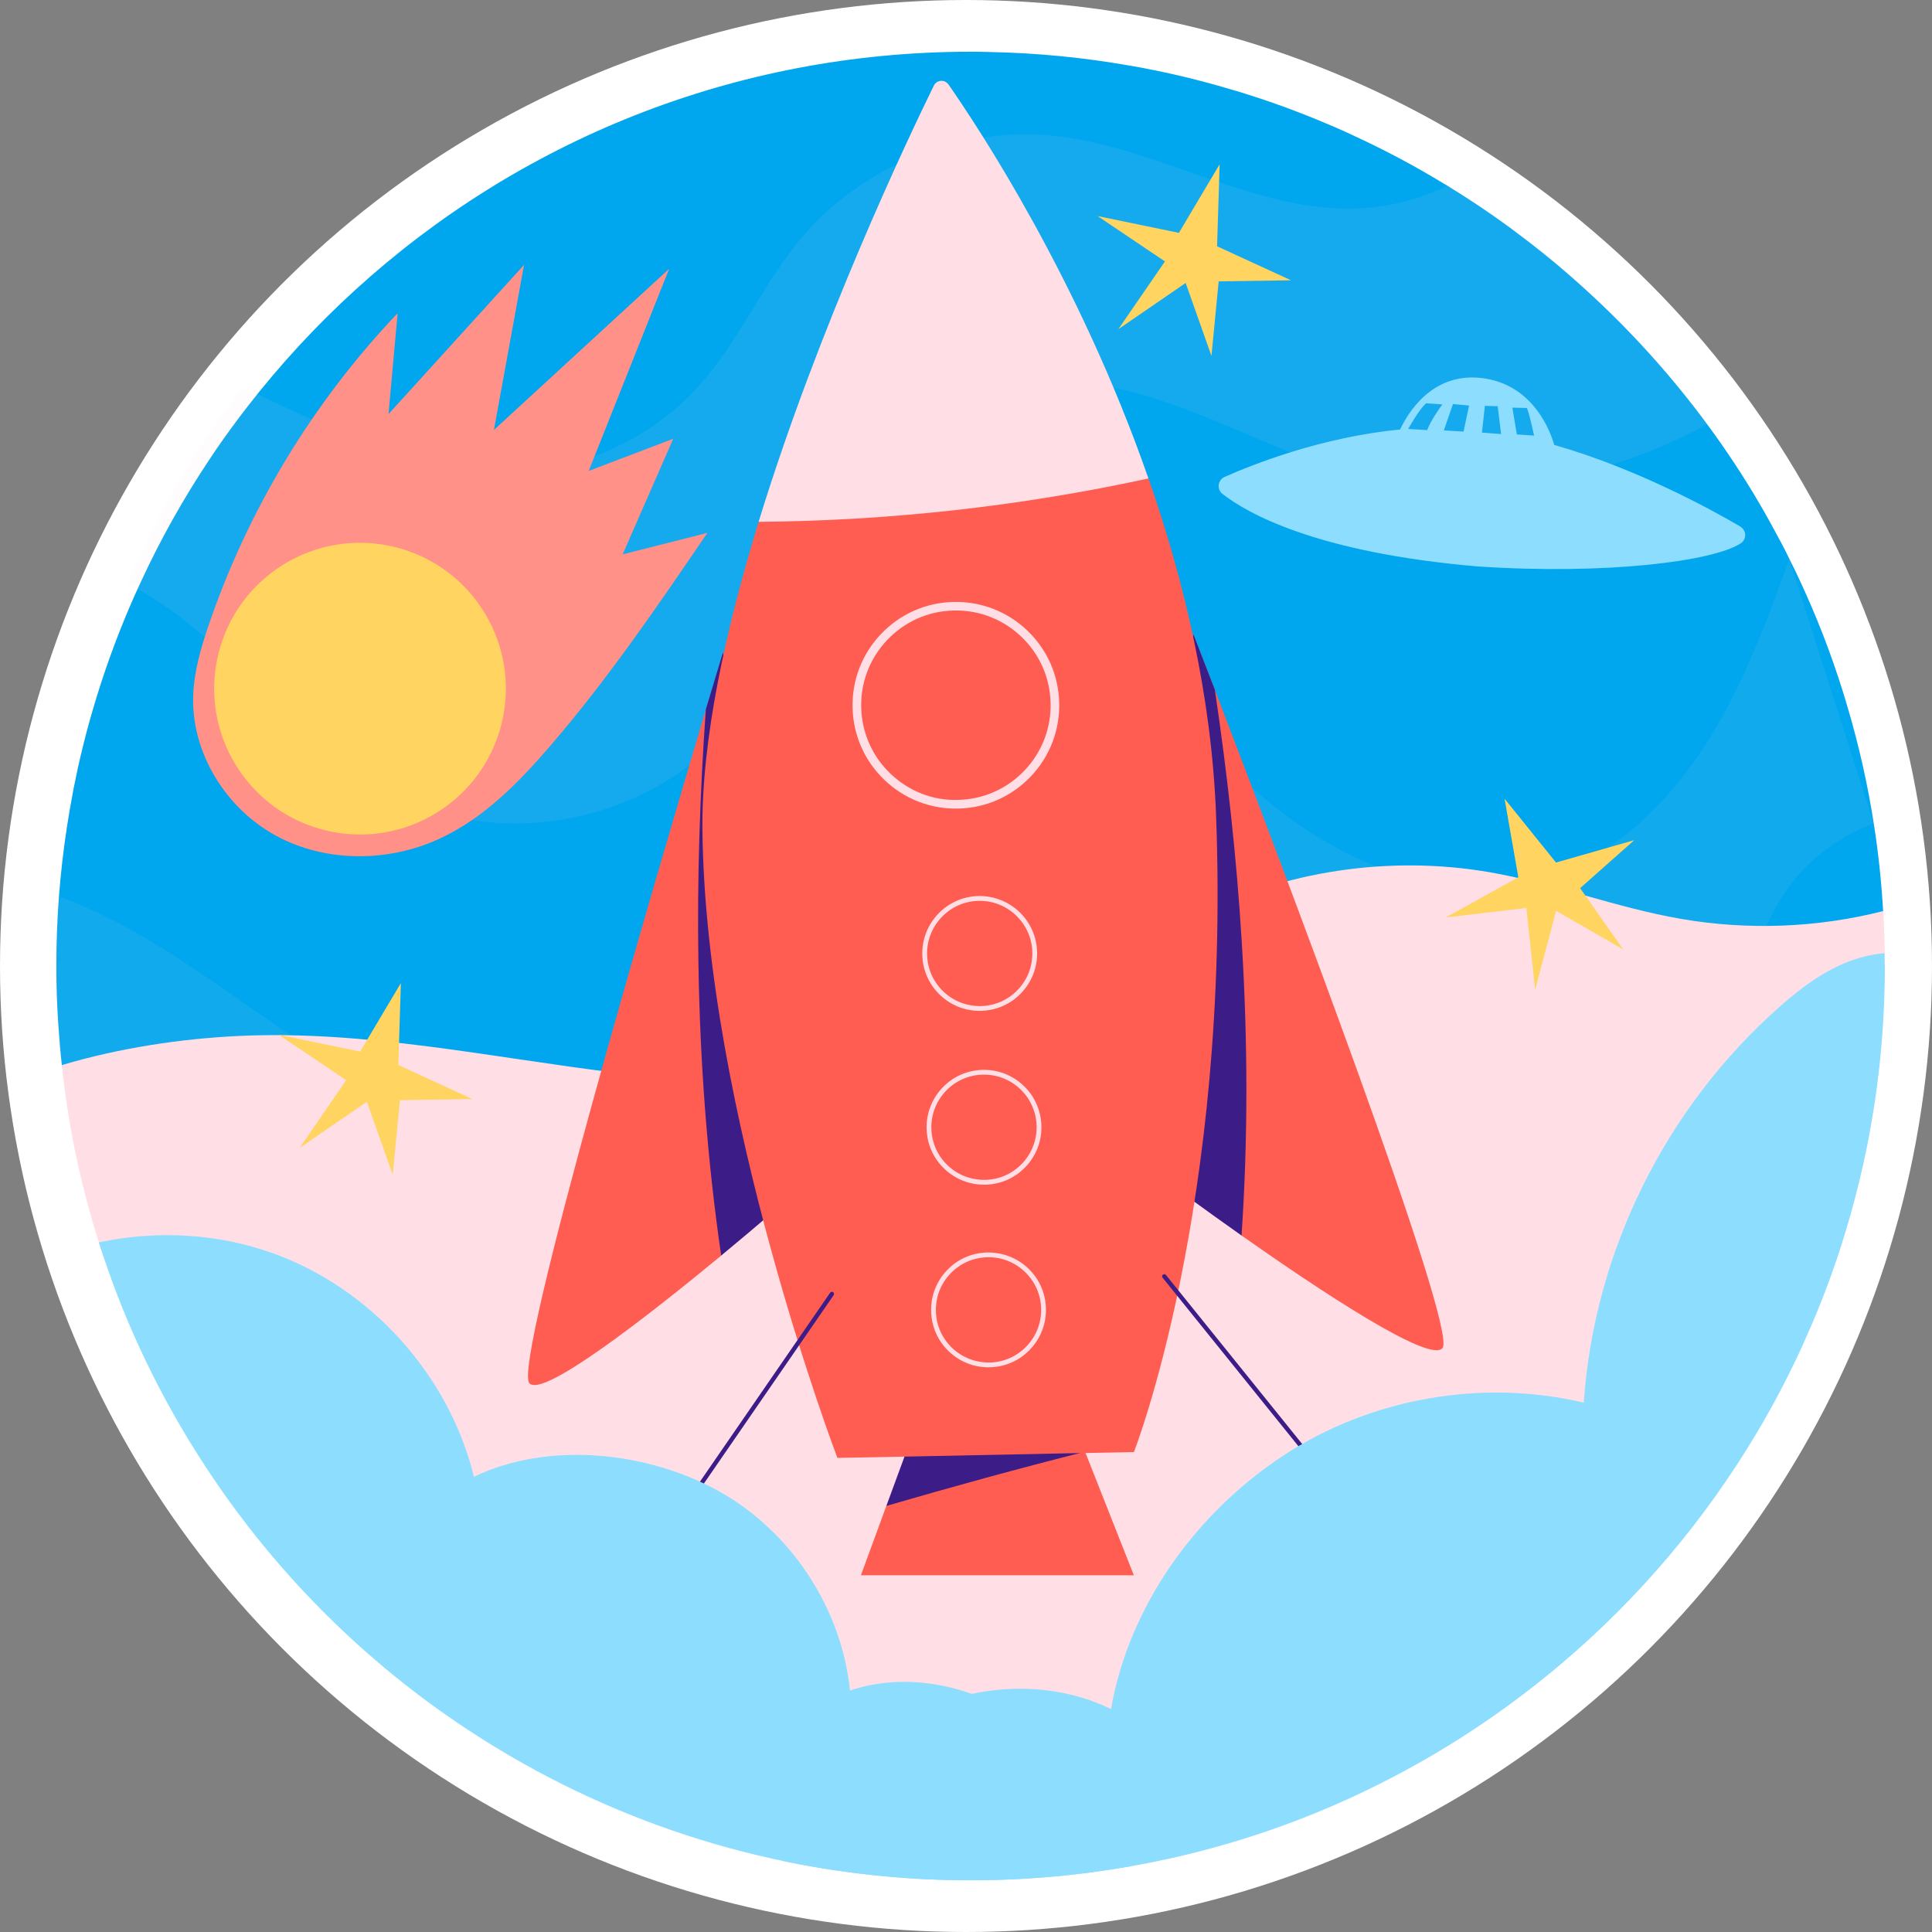<?xml version="1.0" encoding="UTF-8"?>
<svg id="Capa_1" data-name="Capa 1" xmlns="http://www.w3.org/2000/svg" viewBox="0 0 512 512">
  <rect x="0" y="0" width="512" height="512" fill="#808080" stroke="none"/>
  <defs>
    <style>
      .cls-1 {
        fill: #ff5d52;
      }

      .cls-1, .cls-2, .cls-3, .cls-4, .cls-5, .cls-6, .cls-7, .cls-8 {
        stroke-width: 0px;
      }

      .cls-2 {
        fill: #ff9189;
      }

      .cls-3 {
        fill: #ffdfe5;
      }

      .cls-4 {
        fill: #00a6ee;
      }

      .cls-5 {
        fill: #fff;
      }

      .cls-9 {
        opacity: .08;
      }

      .cls-6 {
        fill: #ffd461;
      }

      .cls-7 {
        fill: #8dddff;
      }

      .cls-10 {
        opacity: .07;
      }

      .cls-8 {
        fill: #3c1c87;
      }
    </style>
  </defs>
  <circle class="cls-5" cx="256" cy="256" r="256"/>
  <g>
    <path class="cls-4" d="m453.79,376.27c-13.84,23.33-184.56,109.52-194.56,109.52-17.11,0-127.14-37.96-134.19-43.17-24.69-18.23-107.73-151.58-108.65-160.38-.39-3.36-.66-6.76-.89-10.17-.02-.34-.05-.64-.07-.96-.34-4.98-.5-10.05-.5-15.12,0-6.19.23-12.34.69-18.41.48-6.12,1.16-12.18,2.08-18.16.46-3.11,1-6.15,1.58-9.21.07-.39.14-.78.2-1.14.39-1.92.78-3.82,1.19-5.71,3.27-14.71,7.88-28.92,13.68-42.51.94-2.17,1.87-4.32,2.88-6.44,5.23-11.35,11.33-22.23,18.21-32.55.3-.43.59-.91.91-1.35.34-.53.69-1.03,1.03-1.55,2.6-3.77,5.3-7.45,8.09-11.06,8.68-11.19,18.3-21.63,28.76-31.14,43.02-39.2,100.22-63.05,163-63.05,1.28,0,2.6,0,3.88.05.3,0,.59,0,.91.02,12.68.23,25.11,1.46,37.24,3.59.16.02.3.05.46.07,9.32,1.62,18.41,3.82,27.35,6.51.02-.02.05,0,.05,0,7.72,2.31,15.26,5,22.64,8.06,1.51.62,3.02,1.26,4.5,1.9.18.07.37.16.55.25,1.42.62,2.81,1.26,4.2,1.92,8.13,3.75,16.01,7.95,23.62,12.59.5.27,1.01.57,1.48.89,2.19,1.35,4.39,2.74,6.53,4.16,3.43,2.26,6.79,4.62,10.05,7.01.16.14.34.25.48.37,5.28,3.91,10.42,8.02,15.35,12.36.73.64,1.51,1.32,2.26,2.01,14.78,13.23,27.96,28.26,39.18,44.8,4.57,6.72,8.8,13.73,12.66,20.95.53.94,1.03,1.87,1.53,2.83.71,1.32,1.39,2.67,2.03,4.02.48.94.94,1.87,1.39,2.81.09.18.18.34.25.52.91,1.9,1.78,3.77,2.63,5.67,4.43,9.87,8.2,20.08,11.26,30.61,2.92,9.91,5.23,20.1,6.85,30.5,1.21,7.63,2.03,15.4,2.49,23.26,0,0-41.24,128.09-45.26,134.85Z"/>
    <g>
      <g class="cls-9">
        <path class="cls-3" d="m452.4,112.4c-26.57,14.62-61.75,22.07-91.11,14.14-18.14-4.89-34.84-14.05-52.66-20.08-17.8-6.01-37.99-8.7-54.96-.64-32.99,15.63-37.42,61.02-61.66,88.3-20.81,23.39-57.5,30.89-85.81,17.5-21.57-10.17-36.67-30.02-54.94-45.3-5.28-4.41-11.22-8.45-17.5-11.72,7.97-18.66,18.25-36.1,30.52-51.93,24.06,11.01,47.68,23.83,73.58,22.34,17.93-1.03,35.32-9.39,47.33-22.75,10.62-11.79,16.9-26.91,27.09-39.09,16.04-19.12,41.81-29.65,66.64-27.21,3.75.37,7.45,1.01,11.1,1.85,23.87,5.37,46.42,18.71,70.84,17.41,7.68-.43,15.78-2.66,22.74-5.97,8.63,5.29,18.07,11.74,26.57,18.85,14.25,11.8,26.63,23.48,42.2,44.3Z"/>
      </g>
      <g class="cls-10">
        <path class="cls-3" d="m474.17,148.06c-4.89,13.8-10.05,27.46-16.79,40.07-10.62,19.83-26.71,38.2-48.29,44.59-30.59,9.07-63.33-8.43-85.17-31.71-14.96-15.99-29.52-36.44-51.36-38.33-25.06-2.19-44.62,21.79-53.5,45.32-8.93,23.48-12.77,49.96-29.33,68.9-10.42,11.92-25.43,19.69-41.17,21.45-26.16,2.9-51.33-10.3-73.13-25.06-19.3-13.07-38.1-27.92-59.83-35.71-.46,6.08-.69,12.22-.69,18.41,0,5.07.16,10.14.5,15.12.02.32.05.62.07.96.23,3.4.5,6.81.89,10.17.91,8.8,2.33,17.45,4.18,25.95.09.41.18.85.27,1.26.78,3.47,1.65,6.95,2.56,10.35,10.1-1.64,20.88,1.71,30.11,6.56,26.73,14.16,45.23,39.7,68.28,59.28,23.05,19.58,56.68,33.31,83.06,18.6,16.86-9.43,26.34-28.28,31-46.99,4.66-18.76,5.48-38.29,10.3-56.98,2.92-11.26,9-23.74,20.42-26,7.7-1.53,15.51,2.24,21.79,6.97,16.68,12.5,26.89,31.55,39.34,48.27,12.47,16.74,29.72,32.51,50.56,32.99,18.18.41,34.61-11.03,46.99-24.35,15.31-16.52,26.71-36.62,32.92-58.25,4.41-15.26,6.46-31.73,15.74-44.62,5.64-7.86,13.64-13.59,22.64-17.11l-22.39-70.11Z"/>
      </g>
    </g>
    <g class="cls-9">
      <path class="cls-3" d="m471.13,343.74c-3.29,7.04-6.9,13.89-10.85,20.52-41.37,69.79-117.45,116.55-204.46,116.55-43.52,0-84.32-11.72-119.41-32.14-7.47-4.36-14.69-9.09-21.61-14.21,8.34,1.05,16.68,2.97,24.76,5.48,3.82,1.17,7.59,2.47,11.26,3.86,26.27,9.91,51.17,24.08,78.7,29.58,17.29,3.47,38.2,1.96,48.36-12.45,9.64-13.64,5.32-32.35,8.77-48.71,1.51-7.11,5.05-14.42,11.61-17.59,7.31-3.54,16.31-.87,22.8,4.04,6.49,4.91,11.19,11.72,16.61,17.77,14.35,15.99,38.06,26.93,57.36,17.52,14.53-7.08,22.05-23.33,26.55-38.84,4.52-15.54,7.38-32.1,16.95-45.12,1.39-1.9,2.97-3.72,4.71-5.32,3.72-3.47,8.2-6.03,13.23-6.4,5.6-.41,10.49,1.83,14.67,5.44Z"/>
    </g>
    <path class="cls-3" d="m410.13,432.95c-1.44,1.21-142.9,58.61-152.91,58.61-17.11,0-196.93-106.66-197.39-107.41-.11-.16-33.64-54.9-33.64-54.9-2.03-6.46-3.84-13.07-5.35-19.78-.09-.41-.18-.85-.27-1.26-1.85-8.5-3.27-17.16-4.18-25.95,15.38-4.57,31.59-6.99,46.88-7.72,33.56-1.58,66.84,5.71,100.2,9.78,33.38,4.09,68.54,4.68,99.1-9.32,19.14-8.8,35.43-22.87,54.26-32.33,23.76-11.9,51.31-16.01,77.49-11.6,17.34,2.95,33.88,9.46,51.2,12.45,17.73,3.06,36.12,2.35,53.55-2.08.23,3.7.37,7.43.41,11.17.02.73-68.73,162.92-89.34,180.35Z"/>
    <g>
      <g>
        <g>
          <path class="cls-1" d="m206.61,310.04l-15.49,22.71c-19.24,15.88-47.43,37.95-50.85,33.79-4.34-5.3,33.49-133.87,46.79-178.53,2.83-9.43,4.55-15.12,4.55-15.12l15.01,137.16Z"/>
          <path class="cls-8" d="m209.1,317.53s-7.72,6.72-17.98,15.21c-3.72-25.54-5.62-51.47-6.03-77.38-.37-22.48.39-44.98,1.96-67.37,2.83-9.43,4.55-15.12,4.55-15.12l17.5,144.65Z"/>
        </g>
        <g>
          <path class="cls-1" d="m311.91,305.35l17.1,22.07c20.4,14.35,50.2,34.19,53.3,29.78,3.92-5.62-43.68-130.9-60.37-174.41-3.55-9.19-5.7-14.73-5.7-14.73l-4.34,137.29Z"/>
          <path class="cls-8" d="m309.92,313.64s8.21,6.1,19.1,13.79c1.75-25.75,1.65-51.75.07-77.61-1.36-22.44-3.84-44.82-7.14-67.02-3.55-9.19-5.7-14.73-5.7-14.73l-6.33,145.57Z"/>
        </g>
        <g>
          <g>
            <g>
              <polygon class="cls-1" points="300.48 417.46 228.15 417.46 234.89 399.09 250.46 383.71 243.71 375.08 282.98 373.14 284.26 376.36 287.55 384.72 300.48 417.46"/>
              <path class="cls-8" d="m287.55,384.72c-17.55,4.43-35.36,9.32-52.66,14.37l8.5-23.12c13.57-1.94,27.44-1.96,40.87.39l3.29,8.36Z"/>
            </g>
            <path class="cls-1" d="m300.48,384.81l-12.79.25-1.6.02-46.4.94-17.77.34s-35-91.77-35.77-166.43c-.25-23.9,6.12-53.05,14.9-81.65l54.71-69.37,48.6,57.88c9.5,27.25,16.72,57.77,17.91,89.23,3.88,103.44-21.77,168.78-21.77,168.78Z"/>
          </g>
          <path class="cls-3" d="m304.34,126.8c-33.92,7.36-68.6,11.22-103.3,11.49,15.97-52.06,39.89-102.25,46.42-115.57.75-1.58,2.9-1.76,3.91-.32,7.81,11.22,34.63,51.67,52.98,104.4Z"/>
          <g>
            <path class="cls-3" d="m253.3,214.29c-7.06,0-13.73-2.67-18.86-7.55-5.3-5.04-8.32-11.85-8.5-19.16-.18-7.31,2.49-14.26,7.54-19.56,5.04-5.3,11.85-8.32,19.16-8.5,7.37-.15,14.26,2.5,19.56,7.54,5.3,5.04,8.32,11.85,8.5,19.16.18,7.31-2.5,14.26-7.54,19.56-5.04,5.3-11.85,8.32-19.16,8.5-.23,0-.47,0-.7,0Zm.04-52.5c-.21,0-.43,0-.64,0-6.7.16-12.94,2.93-17.56,7.79-4.62,4.86-7.08,11.22-6.91,17.93.17,6.7,2.93,12.94,7.79,17.56,4.86,4.62,11.24,7.14,17.93,6.91,6.71-.17,12.94-2.93,17.56-7.79,4.62-4.86,7.08-11.22,6.91-17.93-.17-6.7-2.93-12.94-7.79-17.56-4.7-4.47-10.82-6.92-17.29-6.92Z"/>
            <path class="cls-3" d="m259.62,267.89c-3.92,0-7.63-1.48-10.48-4.19-2.95-2.8-4.62-6.58-4.72-10.65-.21-8.39,6.45-15.38,14.83-15.59,8.42-.18,15.38,6.44,15.59,14.83.1,4.06-1.39,7.92-4.19,10.87-2.8,2.95-6.58,4.62-10.65,4.72-.13,0-.26,0-.39,0Zm.02-29.16c-.12,0-.23,0-.35,0-7.69.19-13.79,6.6-13.6,14.29.09,3.72,1.63,7.19,4.33,9.76,2.7,2.57,6.24,3.9,9.96,3.84,3.73-.09,7.19-1.63,9.76-4.33s3.93-6.24,3.84-9.96c-.19-7.57-6.41-13.6-13.94-13.6Z"/>
            <path class="cls-3" d="m260.76,313.95c-3.92,0-7.63-1.48-10.48-4.19-2.95-2.8-4.62-6.58-4.72-10.64-.1-4.06,1.39-7.92,4.19-10.87,2.8-2.95,6.58-4.62,10.64-4.72,4.08-.1,7.92,1.39,10.87,4.19,2.95,2.8,4.62,6.58,4.72,10.65.1,4.07-1.39,7.92-4.19,10.87-2.8,2.95-6.58,4.62-10.64,4.72-.13,0-.26,0-.39,0Zm.02-29.16c-.12,0-.24,0-.36,0-3.72.09-7.19,1.63-9.76,4.33s-3.93,6.24-3.84,9.96c.09,3.72,1.63,7.19,4.33,9.76,2.7,2.57,6.21,3.89,9.96,3.84,3.72-.09,7.19-1.63,9.76-4.33s3.93-6.23,3.84-9.96c-.09-3.72-1.63-7.19-4.33-9.76-2.61-2.49-6.01-3.84-9.6-3.84Z"/>
            <path class="cls-3" d="m261.96,362.35c-3.92,0-7.63-1.48-10.48-4.19-2.95-2.8-4.62-6.58-4.72-10.65-.1-4.06,1.39-7.92,4.19-10.87,2.8-2.95,6.58-4.62,10.64-4.72,4.03-.06,7.92,1.39,10.87,4.19,2.95,2.8,4.62,6.58,4.72,10.64.1,4.06-1.39,7.92-4.19,10.87-2.8,2.95-6.58,4.62-10.64,4.72-.13,0-.26,0-.39,0Zm.02-29.16c-.12,0-.24,0-.36,0-3.72.09-7.19,1.63-9.76,4.33s-3.93,6.23-3.84,9.96c.09,3.72,1.63,7.19,4.33,9.76,2.7,2.57,6.24,3.89,9.96,3.84,3.72-.09,7.19-1.63,9.76-4.33s3.93-6.24,3.84-9.96c-.09-3.72-1.63-7.19-4.33-9.76-2.61-2.49-6.01-3.85-9.6-3.85Z"/>
          </g>
        </g>
      </g>
      <g>
        <path class="cls-8" d="m166.22,422.22c-.11,0-.23-.03-.32-.1-.26-.18-.32-.54-.15-.8l54.24-78.74c.18-.26.54-.32.79-.15.26.18.32.54.15.8l-54.24,78.74c-.11.16-.29.25-.47.25Z"/>
        <path class="cls-8" d="m371.54,416.97c-.17,0-.33-.07-.45-.21l-62.99-78.16c-.2-.25-.16-.61.09-.8.24-.2.6-.16.8.08l62.99,78.16c.2.25.16.61-.09.8-.11.09-.23.13-.36.13Z"/>
      </g>
    </g>
    <g>
      <path class="cls-7" d="m299.93,494.52c-3.33.59-6.69,1.12-10.08,1.58-1.03.16-2.06.27-3.08.39-9.69,1.19-19.55,1.8-29.56,1.8-44.37,0-85.99-11.95-121.76-32.78-7.63-4.45-14.99-9.27-22.05-14.48-24.69-18.23-45.8-41.05-62.02-67.21-.5-.75-.96-1.51-1.42-2.26-.11-.16-.21-.34-.3-.52-4.61-7.63-8.84-15.56-12.59-23.71-3.36-7.27-6.37-14.73-8.98-22.39-.43-1.19-.85-2.38-1.23-3.56-.07-.21-.14-.41-.2-.62-.16-.5-.32-1.01-.48-1.51,15.33-3.27,31.55-2.4,46.28,2.92,25.97,9.39,46.58,32.37,53.14,59.19,19.69-9.48,46.01-6.76,65.06,3.91,19.07,10.69,32.39,31,34.59,52.73,16.56-5.55,35.5-.57,49.23,10.21,11.79,9.25,20.04,22.3,25.45,36.32Z"/>
      <path class="cls-7" d="m499.51,256c0,24.24-3.56,47.63-10.21,69.7-2.99,10.05-6.65,19.85-10.92,29.29v.02c-.5,1.19-1.03,2.33-1.58,3.49-3.36,7.17-7.04,14.16-11.06,20.93-13.84,23.33-31.48,44.16-52.09,61.59-1.44,1.21-2.9,2.42-4.36,3.59-14.44,11.67-30.22,21.7-47.13,29.83-.14.07-.27.14-.41.21-14.76,7.08-30.36,12.7-46.63,16.68-2.17.55-4.36,1.05-6.56,1.51-2.86.62-5.73,1.19-8.64,1.69-3.33.59-6.69,1.12-10.08,1.58-1.03.16-2.06.27-3.08.39-9.69,1.19-19.55,1.8-29.56,1.8-17.11,0-33.83-1.78-49.94-5.16,6.74-15.95,18.41-30.02,33.67-38.2,16.33-8.75,36.83-10.14,53.5-2.03,4.77-27.32,22.46-51.88,45.62-67.14,23.16-15.24,52.68-20.45,79.66-14.05,2.76-40.07,21.66-78.08,51.7-104.74,6.46-5.73,13.66-11.06,22.02-13.32,1.99-.52,4-.89,6.01-1.05.02.73.02,1.49.02,2.22.02.39.02.8.02,1.19Z"/>
    </g>
    <g>
      <path class="cls-2" d="m187.45,141.24c-13.18,19.36-26.4,38.76-41.69,56.5-8.31,9.65-17.48,19.01-29.01,24.4-13.69,6.43-30.45,6.53-43.71-.72-13.28-7.26-22.4-22.05-21.84-37.14.22-6.36,2.04-12.59,4.1-18.61,10.48-30.73,27.72-59.16,50.08-82.68l-2.42,26.74,35.92-39.54-7.98,43.75,46.45-42.73-21.34,53.59,22.4-8.52-13.4,30.63,22.45-5.69Z"/>
      <path class="cls-6" d="m133,191.46c-4.95,20.76-25.79,33.59-46.55,28.64-20.76-4.95-33.58-25.79-28.64-46.56,4.95-20.76,25.79-33.58,46.55-28.64,20.76,4.95,33.59,25.79,28.64,46.56Z"/>
    </g>
    <path class="cls-7" d="m461.21,139.54c-7.63-4.48-27.51-15.4-49.32-21.63-.94-3.31-5.48-16.24-19.46-17.75-13.16-1.42-19.51,9.64-21.38,13.66-20.86,2.01-39.11,9.28-46.56,12.59-.57.25-.98.66-1.23,1.17-.57,1.05-.37,2.47.68,3.29,6.46,5.07,24.7,15.56,67.62,19.24,34.22,2.28,62.43-1.35,69.72-6.1.87-.55,1.26-1.46,1.21-2.35-.05-.82-.48-1.62-1.28-2.1Zm-82.97-25.56l-5.05-.3v-.02c.18-.3,2.88-5.19,4.75-6.79l4.3.3s-3.22,4.36-4,6.81Zm9.62.39l-5.23-.3,2.42-6.99,4.27.39-1.46,6.9Zm4.87.27l.78-7.08,3.4.09.89,7.38-5.07-.39Zm9.25.5l-1.19-7.11,3.79.09s-.02-.05-.02-.09c.05.09.11.25.23.48.48,1.07,1.76,6.92,1.76,6.92l-4.57-.3Z"/>
    <g>
      <polygon class="cls-6" points="402.37 232.48 398.72 211.65 412.36 228.58 433.1 222.65 418.75 235.37 430.16 251.6 412.38 241.39 406.83 262.31 404.5 240.63 383.12 243.14 402.37 232.48"/>
      <polygon class="cls-6" points="312.42 61.71 323.22 43.53 322.54 65.27 342.14 74.28 322.96 74.57 321.05 94.32 314.21 74.99 296.37 87.24 308.72 69.28 290.87 57.26 312.42 61.71"/>
      <polygon class="cls-6" points="95.44 278.68 106.24 260.51 105.56 282.24 125.16 291.26 105.99 291.55 104.07 311.3 97.23 291.97 79.39 304.22 91.75 286.26 73.89 274.24 95.44 278.68"/>
    </g>
  </g>
</svg>